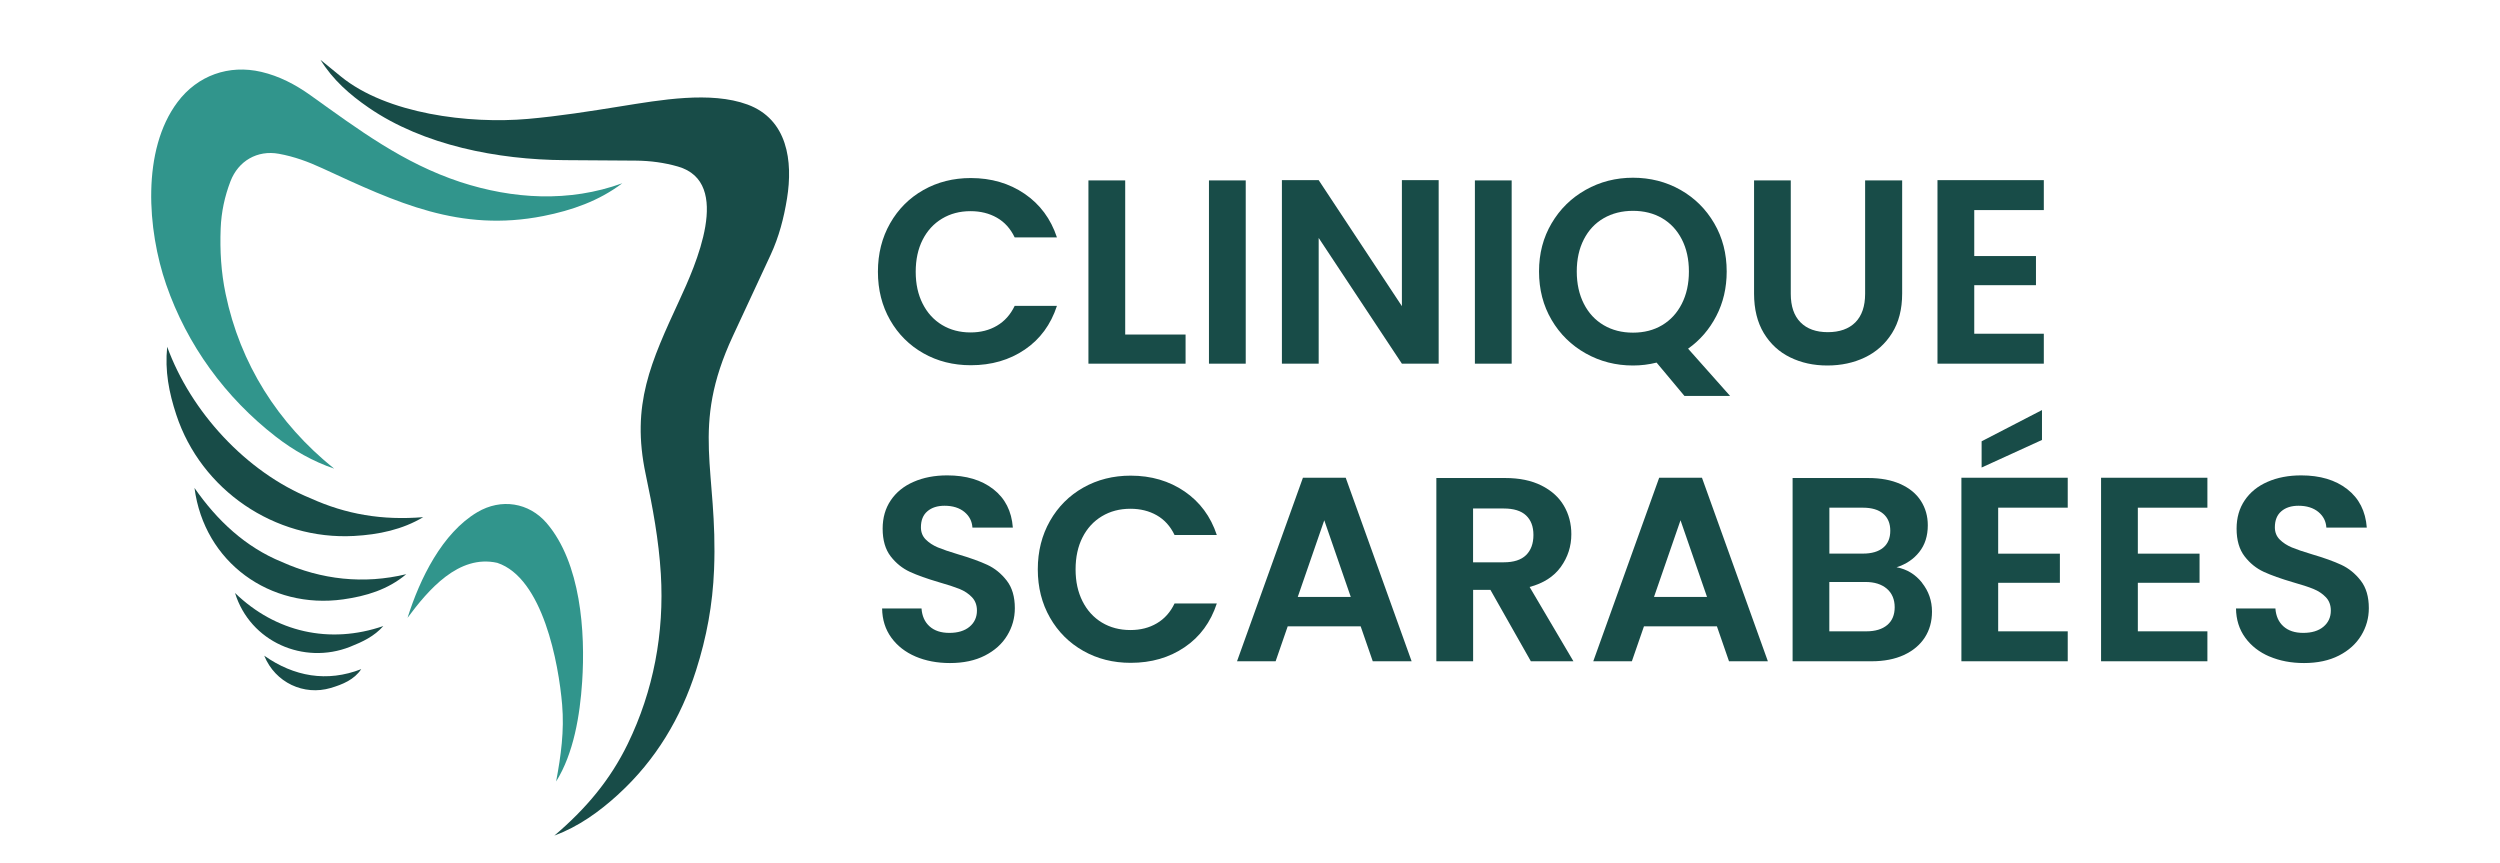 <svg id="Layer_1" data-name="Layer 1" xmlns="http://www.w3.org/2000/svg" viewBox="0 0 465.05 160.52">
  <defs>
    <style>
      .cls-1 {
        fill: #184c48;
      }

      .cls-2 {
        fill: #31958c;
      }
    </style>
  </defs>
  <g>
    <path class="cls-1" d="M115.07,147.72c-3.63,3.32-7.47,6.05-11.95,7.72,5.85-4.97,10.4-10.35,13.67-17.1,4.77-9.82,6.8-20.6,6.14-31.56-.39-6.39-1.51-12.36-2.82-18.56-2.75-12.98.97-20.86,6.29-32.41,2.89-6.26,10-21.88-.29-24.83-2.5-.72-5.14-1.08-7.84-1.1l-13.3-.09c-12.3-.08-26.18-2.73-36.4-9.77-3.53-2.43-6.65-5.16-8.95-8.89l3.78,3.09c8.55,6.98,23.86,8.87,34.81,7.9,5.87-.52,11.43-1.41,17.24-2.34,7.37-1.18,16.74-2.86,23.61-.33,7.44,2.75,8.47,10.53,7.34,17.48-.59,3.64-1.49,7.12-3.05,10.48l-7.02,15.1c-7.98,17.15-2.75,24.86-3.5,43.45-.26,6.5-1.38,12.56-3.35,18.74-2.8,8.81-7.49,16.68-14.41,23.01Z"></path>
    <path class="cls-2" d="M60.03,31.33c-2.74-1.27-5.3-2.2-8.14-2.72-4.02-.74-7.56,1.32-9.02,5.12-1.07,2.79-1.7,5.7-1.82,8.75-.16,4.13.07,8.12.92,12.19,2.69,12.94,9.67,24.06,20.19,32.51-3.96-1.36-7.55-3.39-10.85-5.95-9.39-7.29-16.5-17.03-20.39-28.28-3.52-10.18-4.61-25.04,2.12-33.98,3.72-4.94,9.52-7.01,15.57-5.6,3.31.77,6.35,2.35,9.17,4.37,8.98,6.42,17.17,12.58,27.85,16.12,9.79,3.19,20.22,3.83,30.13.23-4.35,3.29-9.37,5.04-14.66,6.09-15.56,3.08-27.31-2.5-41.07-8.85Z"></path>
    <path class="cls-2" d="M104.57,131.1c-.65-7.7-3.57-23.58-12.07-26.4-7.19-1.61-12.84,5.04-16.69,10.23,2.29-7.28,6.45-15.78,12.98-19.65,4.42-2.62,9.6-1.82,12.91,2.04,6.33,7.4,7.22,20.21,6.59,29.55-.41,6.15-1.56,13.26-4.84,18.5.91-4.85,1.53-9.45,1.12-14.27Z"></path>
    <path class="cls-1" d="M78.74,96.19c-3.87,2.33-8.31,3.26-12.87,3.51-14.76.81-28.48-8.56-33.08-22.56-1.36-4.13-2.14-8.12-1.69-12.63,4.4,12.07,14.67,23.29,26.67,28.18,6.6,2.99,13.33,4.14,20.97,3.51Z"></path>
    <path class="cls-1" d="M75.57,106.81c-3.41,2.88-7.48,4.09-11.76,4.69-13.54,1.88-25.81-6.84-27.63-20.73,4.2,6.06,9.51,11.02,16.26,13.77,7.35,3.3,15.23,4.18,23.13,2.27Z"></path>
    <path class="cls-1" d="M71.31,116.45c-1.68,1.92-3.88,2.95-6.2,3.87-8.59,3.4-18.57-.91-21.39-10.01,7.52,7.28,17.61,9.6,27.6,6.14Z"></path>
    <path class="cls-1" d="M67.19,124.48c-1.3,1.96-3.48,2.85-5.68,3.5-4.95,1.46-10.3-.96-12.36-6.01,5.53,3.88,11.67,4.99,18.05,2.5Z"></path>
  </g>
  <g>
    <path class="cls-1" d="M165.58,41.54c1.51-2.65,3.58-4.72,6.2-6.2,2.62-1.48,5.56-2.22,8.81-2.22,3.81,0,7.15.98,10.01,2.93,2.86,1.95,4.87,4.66,6.01,8.11h-7.86c-.78-1.63-1.88-2.85-3.3-3.66-1.42-.81-3.05-1.22-4.91-1.22-1.99,0-3.75.46-5.3,1.39-1.55.93-2.75,2.24-3.61,3.93-.86,1.69-1.29,3.68-1.29,5.96s.43,4.22,1.29,5.93c.86,1.71,2.07,3.03,3.61,3.96,1.55.93,3.31,1.39,5.3,1.39,1.86,0,3.49-.41,4.91-1.25,1.42-.83,2.52-2.06,3.3-3.69h7.86c-1.14,3.48-3.13,6.2-5.98,8.13-2.85,1.94-6.2,2.91-10.04,2.91-3.26,0-6.19-.74-8.81-2.22-2.62-1.48-4.69-3.54-6.2-6.18-1.51-2.64-2.27-5.63-2.27-8.99s.76-6.36,2.27-9.01Z"></path>
    <path class="cls-1" d="M209.31,62.23h11.23v5.42h-18.07v-34.09h6.84v28.67Z"></path>
    <path class="cls-1" d="M231.73,33.56v34.09h-6.84v-34.09h6.84Z"></path>
    <path class="cls-1" d="M267.62,67.65h-6.84l-15.48-23.39v23.39h-6.84v-34.14h6.84l15.48,23.44v-23.44h6.84v34.14Z"></path>
    <path class="cls-1" d="M281.2,33.56v34.09h-6.84v-34.09h6.84Z"></path>
    <path class="cls-1" d="M313.34,73.65l-5.18-6.2c-1.43.36-2.9.54-4.39.54-3.19,0-6.12-.75-8.79-2.25-2.67-1.5-4.79-3.57-6.35-6.23-1.56-2.65-2.34-5.66-2.34-9.01s.78-6.31,2.34-8.96c1.56-2.65,3.68-4.73,6.35-6.23,2.67-1.5,5.6-2.25,8.79-2.25s6.16.75,8.81,2.25c2.65,1.5,4.75,3.57,6.3,6.23,1.55,2.65,2.32,5.64,2.32,8.96,0,3.03-.64,5.79-1.93,8.28-1.29,2.49-3.04,4.52-5.25,6.08l7.81,8.79h-8.5ZM294.63,56.51c.88,1.73,2.11,3.05,3.69,3.98,1.58.93,3.39,1.39,5.45,1.39s3.86-.46,5.42-1.39c1.56-.93,2.78-2.25,3.66-3.98.88-1.73,1.32-3.73,1.32-6.01s-.44-4.27-1.32-5.98c-.88-1.71-2.1-3.02-3.66-3.93-1.56-.91-3.37-1.37-5.42-1.37s-3.87.46-5.45,1.37c-1.58.91-2.81,2.22-3.69,3.93-.88,1.71-1.32,3.7-1.32,5.98s.44,4.28,1.32,6.01Z"></path>
    <path class="cls-1" d="M333.12,33.56v21.1c0,2.31.6,4.08,1.81,5.3,1.2,1.22,2.9,1.83,5.08,1.83s3.92-.61,5.13-1.83c1.2-1.22,1.81-2.99,1.81-5.3v-21.1h6.89v21.05c0,2.9-.63,5.35-1.88,7.35-1.25,2-2.93,3.51-5.03,4.52-2.1,1.01-4.44,1.51-7.01,1.51s-4.84-.5-6.91-1.51c-2.07-1.01-3.7-2.52-4.91-4.52-1.2-2-1.81-4.45-1.81-7.35v-21.05h6.84Z"></path>
    <path class="cls-1" d="M367.25,39.08v8.55h11.48v5.42h-11.48v9.03h12.94v5.57h-19.78v-34.14h19.78v5.57h-12.94Z"></path>
    <path class="cls-1" d="M170.32,122.13c-1.9-.81-3.41-1.99-4.52-3.52-1.11-1.53-1.68-3.34-1.71-5.42h7.33c.1,1.4.59,2.51,1.49,3.32.9.81,2.12,1.22,3.69,1.22s2.85-.38,3.76-1.15c.91-.76,1.37-1.77,1.37-3,0-1.01-.31-1.84-.93-2.49-.62-.65-1.39-1.16-2.32-1.54-.93-.37-2.21-.79-3.83-1.25-2.21-.65-4.01-1.29-5.4-1.93-1.38-.64-2.57-1.59-3.57-2.88-.99-1.29-1.49-3-1.49-5.15,0-2.02.5-3.78,1.51-5.27,1.01-1.5,2.43-2.65,4.25-3.44,1.82-.8,3.91-1.2,6.25-1.2,3.52,0,6.37.85,8.57,2.56,2.2,1.71,3.41,4.09,3.64,7.15h-7.52c-.07-1.17-.56-2.14-1.49-2.91-.93-.76-2.16-1.15-3.69-1.15-1.34,0-2.4.34-3.2,1.03-.8.68-1.2,1.68-1.2,2.98,0,.91.3,1.67.9,2.27.6.6,1.35,1.09,2.25,1.47.9.37,2.16.81,3.78,1.29,2.21.65,4.02,1.3,5.42,1.95,1.4.65,2.6,1.63,3.61,2.93,1.01,1.3,1.51,3.01,1.51,5.13,0,1.82-.47,3.52-1.42,5.08-.94,1.56-2.33,2.81-4.15,3.74-1.82.93-3.99,1.39-6.5,1.39-2.38,0-4.52-.41-6.42-1.22Z"></path>
    <path class="cls-1" d="M195.32,96.9c1.51-2.65,3.58-4.72,6.2-6.2,2.62-1.48,5.56-2.22,8.81-2.22,3.81,0,7.15.98,10.01,2.93,2.86,1.95,4.87,4.66,6.01,8.11h-7.86c-.78-1.63-1.88-2.85-3.3-3.66-1.42-.81-3.05-1.22-4.91-1.22-1.99,0-3.75.46-5.3,1.39-1.55.93-2.75,2.24-3.61,3.93-.86,1.69-1.29,3.68-1.29,5.96s.43,4.22,1.29,5.93c.86,1.71,2.07,3.03,3.61,3.96,1.55.93,3.31,1.39,5.3,1.39,1.86,0,3.49-.41,4.91-1.25,1.42-.83,2.52-2.06,3.3-3.69h7.86c-1.14,3.48-3.13,6.2-5.98,8.13-2.85,1.94-6.2,2.91-10.04,2.91-3.26,0-6.19-.74-8.81-2.22-2.62-1.48-4.69-3.54-6.2-6.18-1.51-2.64-2.27-5.63-2.27-8.99s.76-6.36,2.27-9.01Z"></path>
    <path class="cls-1" d="M253.12,116.51h-13.58l-2.25,6.5h-7.18l12.26-34.14h7.96l12.26,34.14h-7.23l-2.25-6.5ZM251.27,111.04l-4.93-14.26-4.93,14.26h9.87Z"></path>
    <path class="cls-1" d="M284.77,123.01l-7.52-13.28h-3.22v13.28h-6.84v-34.09h12.8c2.64,0,4.88.46,6.74,1.39s3.25,2.18,4.18,3.76c.93,1.58,1.39,3.35,1.39,5.3,0,2.25-.65,4.27-1.95,6.08-1.3,1.81-3.24,3.05-5.81,3.74l8.15,13.82h-7.91ZM274.02,104.6h5.71c1.86,0,3.24-.45,4.15-1.34.91-.9,1.37-2.14,1.37-3.74s-.46-2.77-1.37-3.64c-.91-.86-2.3-1.29-4.15-1.29h-5.71v10.01Z"></path>
    <path class="cls-1" d="M319.39,116.51h-13.58l-2.25,6.5h-7.18l12.26-34.14h7.96l12.26,34.14h-7.23l-2.25-6.5ZM317.54,111.04l-4.93-14.26-4.93,14.26h9.86Z"></path>
    <path class="cls-1" d="M357.53,108.41c1.24,1.56,1.86,3.35,1.86,5.37,0,1.82-.45,3.43-1.34,4.81-.9,1.38-2.19,2.47-3.88,3.25-1.69.78-3.7,1.17-6.01,1.17h-14.7v-34.09h14.07c2.31,0,4.3.37,5.98,1.12,1.68.75,2.95,1.79,3.81,3.13.86,1.34,1.29,2.85,1.29,4.54,0,1.99-.53,3.65-1.59,4.98-1.06,1.34-2.47,2.28-4.22,2.83,1.92.36,3.5,1.32,4.74,2.88ZM340.3,102.98h6.25c1.63,0,2.88-.37,3.76-1.1.88-.73,1.32-1.78,1.32-3.15s-.44-2.42-1.32-3.17c-.88-.75-2.13-1.12-3.76-1.12h-6.25v8.55ZM351.06,116.27c.93-.78,1.39-1.89,1.39-3.32s-.49-2.61-1.46-3.44c-.98-.83-2.3-1.25-3.96-1.25h-6.74v9.18h6.89c1.66,0,2.95-.39,3.88-1.17Z"></path>
    <path class="cls-1" d="M371.7,94.44v8.55h11.48v5.42h-11.48v9.03h12.94v5.57h-19.78v-34.14h19.78v5.57h-12.94ZM379.85,81.84l-11.23,5.13v-4.88l11.23-5.81v5.57Z"></path>
    <path class="cls-1" d="M397.68,94.44v8.55h11.48v5.42h-11.48v9.03h12.94v5.57h-19.78v-34.14h19.78v5.57h-12.94Z"></path>
    <path class="cls-1" d="M422.17,122.13c-1.9-.81-3.41-1.99-4.52-3.52-1.11-1.53-1.68-3.34-1.71-5.42h7.33c.1,1.4.59,2.51,1.49,3.32.9.81,2.12,1.22,3.69,1.22s2.85-.38,3.76-1.15c.91-.76,1.37-1.77,1.37-3,0-1.01-.31-1.84-.93-2.49-.62-.65-1.39-1.16-2.32-1.54s-2.21-.79-3.83-1.25c-2.21-.65-4.01-1.29-5.4-1.93-1.38-.64-2.57-1.59-3.56-2.88-.99-1.29-1.49-3-1.49-5.15,0-2.02.5-3.78,1.51-5.27,1.01-1.5,2.43-2.65,4.25-3.44,1.82-.8,3.91-1.2,6.25-1.2,3.52,0,6.37.85,8.57,2.56,2.2,1.71,3.41,4.09,3.64,7.15h-7.52c-.07-1.17-.56-2.14-1.49-2.91-.93-.76-2.16-1.15-3.69-1.15-1.34,0-2.4.34-3.2,1.03-.8.68-1.2,1.68-1.2,2.98,0,.91.3,1.67.9,2.27.6.6,1.35,1.09,2.25,1.47.9.37,2.16.81,3.79,1.29,2.21.65,4.02,1.3,5.42,1.95,1.4.65,2.6,1.63,3.61,2.93,1.01,1.3,1.51,3.01,1.51,5.13,0,1.82-.47,3.52-1.42,5.08-.95,1.56-2.33,2.81-4.15,3.74-1.82.93-3.99,1.39-6.49,1.39-2.38,0-4.52-.41-6.42-1.22Z"></path>
  </g>
</svg>